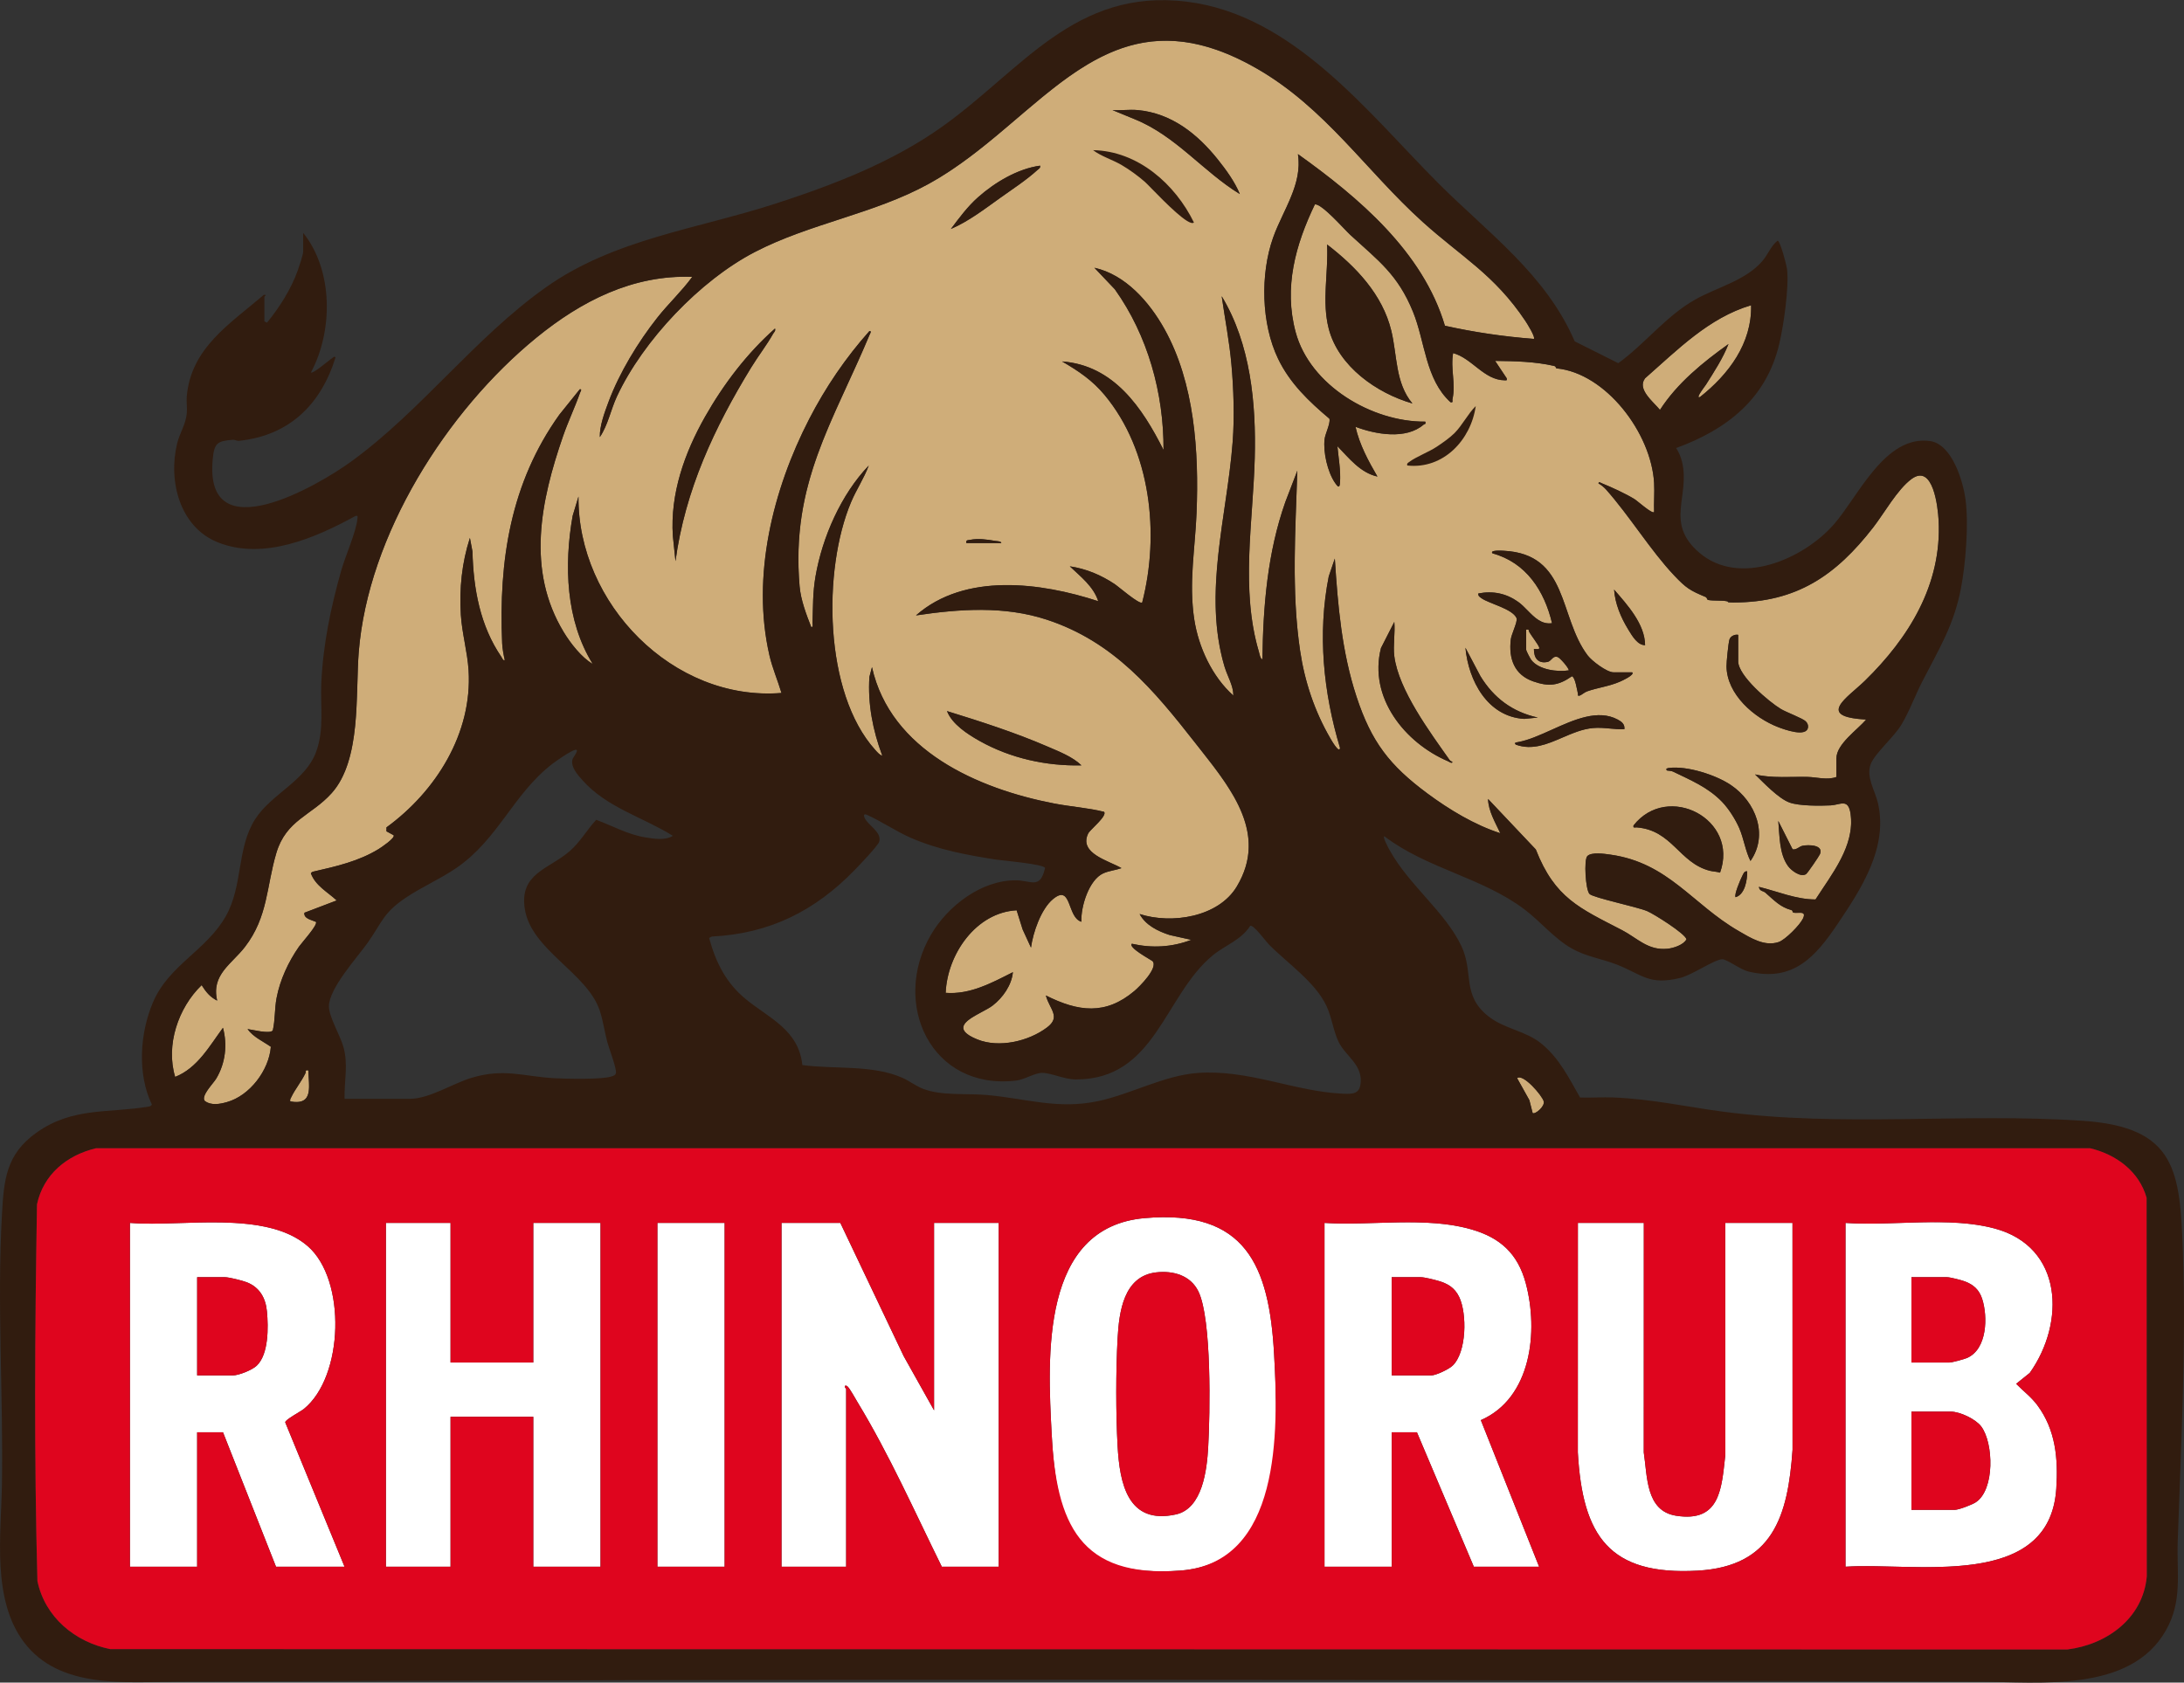 <?xml version="1.0" encoding="UTF-8"?>
<!-- Generated by Pixelmator Pro 3.6.17 -->
<svg width="10136" height="7811" viewBox="0 0 10136 7811" xmlns="http://www.w3.org/2000/svg">
    <rect x="0" y="0" width="10136" height="7811" fill="#333333" stroke="none"/>
    <g id="Group-copy">
        <path id="Rhino-Fill" fill="#cfad79" stroke="none" d="M 7113.06 5167 L 7097.88 5107.12 L 7041 5005.06 C 7067.82 4981.78 7157.7 5085.88 7164.54 5113 C 7170.42 5136.4 7124.581 5174.74 7113.06 5167 Z M 8522.76 3607.087 C 8492.598 3617.98 8460.459 3614.112 8429.404 3610.374 C 8415.367 3608.684 8401.552 3607.021 8388.24 3606.76 C 8365.786 3606.296 8343.286 3606.641 8320.801 3606.985 C 8261.75 3607.889 8202.793 3608.791 8145 3595.06 C 8184.419 3633.459 8254.439 3707.44 8305.26 3725.74 C 8350.319 3741.94 8446.56 3741.34 8495.88 3738.94 C 8506.587 3738.42 8516.891 3736.142 8526.513 3734.014 C 8556.9 3727.293 8580.485 3722.078 8588.46 3778.541 C 8606.331 3905.071 8529.37 4020.064 8460.18 4123.446 C 8448.297 4141.2 8436.645 4158.611 8425.74 4175.68 C 8335.56 4175.68 8249.521 4138.36 8163 4117.12 C 8165.46 4137.94 8183.1 4135.541 8192.939 4144.12 C 8235.42 4181.02 8262 4211.32 8314.68 4225.24 C 8319.84 4226.62 8318.76 4235.98 8323.08 4236.94 C 8329.036 4238.295 8336.568 4237.976 8343.932 4237.663 C 8362.974 4236.855 8380.877 4236.096 8367.42 4264.48 C 8353.319 4294.18 8285.28 4363.3 8254.38 4373.5 C 8192.369 4393.964 8132.107 4358.866 8079.064 4327.974 C 8075.652 4325.986 8072.271 4324.016 8068.919 4322.08 C 7854.3 4198.18 7743.54 4006.06 7475.22 3967.78 L 7472.433 3967.383 C 7444.088 3963.332 7385.009 3954.89 7366.5 3974.56 C 7350.24 3991.84 7358.28 4130.8 7376.88 4150.12 C 7393.8 4167.7 7598.64 4210.06 7645.02 4229.98 C 7676.04 4243.3 7820.82 4334.08 7826.76 4360.48 C 7813.74 4386.459 7766.82 4401.58 7739.34 4404.4 C 7673.145 4411.215 7629.716 4382.577 7583.271 4351.948 C 7565.515 4340.24 7547.318 4328.24 7527.24 4317.82 C 7331.52 4216.3 7216.02 4169.86 7127.58 3943.48 L 6905.94 3709.12 C 6907.32 3764.74 6939.78 3818.74 6962.82 3868.18 C 6844.021 3830.14 6725.581 3758.56 6625.021 3684.041 C 6448.5 3553.24 6364.38 3444.1 6295.32 3233.74 C 6227.04 3025.66 6208.74 2810.68 6194.82 2593.18 L 6166.62 2675.92 C 6113.94 2941.6 6141.66 3215.08 6218.94 3472.12 C 6216.072 3500.914 6180.085 3438.303 6174.353 3428.33 C 6174.089 3427.87 6173.889 3427.522 6173.76 3427.3 C 6101.22 3302.5 6054.96 3164.32 6033.72 3021.34 C 5998.858 2786.197 6007.721 2546.176 6016.488 2308.728 C 6018.012 2267.474 6019.532 2226.299 6020.82 2185.24 L 5965.14 2330.5 C 5882.521 2564.74 5861.76 2814.041 5858.82 3061.18 C 5848.38 3058.36 5845.38 3035.98 5842.56 3026.5 C 5778.713 2811.447 5794.659 2582.825 5810.313 2358.37 C 5815.711 2280.982 5821.074 2204.09 5823.12 2128.42 C 5830.021 1873.48 5803.98 1596.64 5669.82 1375.3 C 5684.76 1479.88 5705.34 1584.76 5714.82 1690.24 C 5725.2 1805.32 5729.4 1935.4 5720.82 2050.12 C 5713.465 2148.707 5698.818 2248.762 5684.089 2349.382 C 5647.506 2599.289 5610.412 2852.684 5683.26 3095.74 C 5687.814 3110.93 5693.976 3125.796 5700.121 3140.625 C 5712.109 3169.552 5724.039 3198.34 5723.88 3229.12 C 5625.9 3141.52 5562.66 3005.92 5542.62 2876.38 C 5524.074 2756.947 5533.489 2643.137 5543.052 2527.556 C 5547.07 2478.986 5551.114 2430.104 5553.12 2380.36 C 5564.46 2097.64 5544.18 1778.08 5403.9 1527.1 C 5334.18 1402.42 5223.84 1275.4 5078.94 1243.18 L 5173.86 1343.14 C 5327.04 1557.88 5401.32 1826.26 5399.88 2089.12 C 5301.42 1893.1 5169.18 1696.06 4929 1678.06 C 5005.92 1722.94 5069.52 1765.42 5126.7 1834.3 C 5341.5 2092.9 5382.78 2479.18 5300.82 2797.12 C 5291.412 2805.453 5235.107 2760.5 5199.589 2732.142 C 5187.538 2722.521 5177.881 2714.811 5173.26 2711.74 C 5109.18 2669.26 5041.68 2640.7 4964.88 2629.18 C 5014.92 2676.94 5074.92 2722.541 5096.82 2791.12 C 4830.18 2703.82 4477.8 2657.38 4250.88 2857.06 C 4453.08 2826.88 4661.28 2812.18 4858.14 2876.86 C 5169.54 2979.16 5354.34 3202.78 5549.22 3451.78 C 5557.025 3461.753 5564.937 3471.794 5572.904 3481.904 C 5719.02 3667.337 5883.402 3875.951 5740.021 4115.32 C 5654.4 4258.24 5436.9 4291.18 5288.88 4243.24 C 5316.42 4295.26 5374.5 4323.4 5428.32 4340.74 L 5528.82 4363.12 C 5439.24 4397.5 5346.3 4402.42 5252.88 4381.24 C 5238.086 4395.188 5302.661 4433.915 5333.46 4452.385 C 5342.008 4457.512 5347.955 4461.077 5348.88 4462.12 C 5376.36 4492.6 5289.24 4579.72 5264.88 4600.3 C 5130.6 4714 5003.7 4696.78 4853.76 4621.36 C 4858.486 4639.81 4866.583 4655.87 4874.018 4670.615 C 4892.065 4706.413 4906.207 4734.464 4858.74 4770.16 C 4773.66 4834.18 4636.44 4866.28 4535.64 4825.36 C 4412.148 4775.21 4490.347 4733.342 4556.883 4697.717 C 4576.241 4687.353 4594.611 4677.517 4606.74 4668.16 C 4653.78 4631.92 4695.06 4573.66 4700.76 4513.24 C 4694.51 4516.395 4688.249 4519.573 4681.976 4522.759 C 4590.147 4569.388 4495.525 4617.436 4388.76 4609.18 C 4396.14 4430.26 4529.22 4236.041 4718.1 4225.959 L 4746 4314.94 L 4784.7 4399.18 C 4794.24 4329.041 4831.02 4220.62 4886.7 4174.18 C 4937.896 4131.487 4951.278 4167.076 4966.789 4208.326 C 4977.981 4238.092 4990.282 4270.806 5018.7 4279.18 C 5015.22 4210.18 5053.5 4084 5120.7 4054.18 C 5146.86 4042.6 5177.82 4039.72 5204.7 4030.24 C 5192.596 4023.003 5176.549 4015.775 5159.235 4007.975 C 5095.444 3979.239 5014.451 3942.754 5050.08 3869.56 C 5053.083 3863.371 5064.402 3851.988 5077.418 3838.897 C 5102.64 3813.532 5134.23 3781.761 5124.06 3768.94 C 5048.64 3750.1 4969.5 3745.12 4892.64 3730.3 C 4538.34 3662.02 4133.041 3484.24 4046.7 3097.24 L 4034.82 3142.3 C 4026.54 3267.82 4050.84 3391.36 4094.64 3508.3 C 4082.82 3506.2 4069.62 3490.12 4061.7 3481.3 C 3822.9 3216.7 3817.5 2645.08 3949.74 2331.16 C 3973.98 2273.62 4010.1 2220.041 4031.82 2161.3 C 3903.6 2295.041 3816.06 2493.82 3784.68 2676.1 C 3771.54 2752.42 3773.58 2814.459 3770.76 2890.24 C 3770.703 2891.957 3770.925 2894.109 3771.159 2896.38 C 3771.913 2903.702 3772.79 2912.219 3764.82 2911.12 C 3741.84 2852.68 3716.28 2785.12 3710.82 2722.06 C 3677.965 2340.829 3795.658 2084.418 3931.583 1788.285 C 3965.943 1713.427 4001.468 1636.032 4036.02 1553.44 C 4036.403 1552.518 4036.973 1551.399 4037.591 1550.184 C 4040.554 1544.362 4044.638 1536.336 4034.76 1537.18 C 3924.78 1660.66 3831.6 1797.58 3755.58 1945 C 3586.74 2272.18 3486.42 2675.8 3570.78 3042.1 C 3584.58 3102.16 3609.3 3158.38 3626.7 3217.12 C 3123.24 3257.8 2679.6 2800 2684.64 2305.18 L 2657.52 2394.94 C 2617.26 2623.42 2625.48 2880.82 2750.58 3082.24 C 2699.64 3053.5 2647.2 2985.88 2616.18 2934.7 C 2441.46 2646.64 2509.38 2324.98 2612.58 2026.06 C 2636.22 1957.6 2668.32 1890.52 2691.9 1823.38 C 2692.31 1822.214 2693.048 1820.765 2693.837 1819.215 C 2696.743 1813.503 2700.339 1806.438 2690.76 1807.24 L 2595.78 1925.32 C 2369.16 2242.3 2313.72 2602.541 2330.4 2986.48 C 2331.42 3009.52 2337.06 3041.56 2342.52 3064.3 C 2336.607 3068.148 2332.419 3060.067 2329.324 3054.095 C 2328.463 3052.432 2327.686 3050.933 2326.98 3049.9 C 2228.04 2905.3 2196.9 2733.22 2192.58 2560.3 L 2180.7 2497.3 C 2143.26 2613.1 2131.2 2732.32 2138.7 2854.18 C 2143.98 2940.22 2169.3 3026.44 2174.58 3112.3 C 2192.58 3404.74 2022.54 3674.2 1793.4 3841.12 L 1793.4 3859.3 L 1826.64 3877.36 C 1835.7 3889.959 1767.18 3935.5 1756.5 3942.041 C 1664.88 3998.08 1561.26 4021.9 1457.94 4045.48 C 1451.1 4047.041 1446.66 4047.7 1442.64 4054.36 C 1463.76 4111.84 1520.28 4141 1562.52 4180.24 L 1412.64 4237.3 C 1409.062 4258.96 1432.265 4267.228 1452.087 4274.292 C 1457.195 4276.111 1462.078 4277.852 1466.22 4279.72 C 1473.47 4289.924 1433.287 4338.547 1406.968 4370.395 C 1398.001 4381.245 1390.644 4390.147 1387.32 4394.92 C 1338.54 4464.82 1299.36 4548.7 1283.46 4633.06 C 1273.74 4684.54 1277.4 4733.08 1265.94 4783.54 C 1256.064 4797.676 1203.938 4787.638 1170.811 4781.259 C 1161.475 4779.461 1153.647 4777.954 1148.7 4777.36 C 1175.52 4814.74 1220.22 4833.82 1256.88 4859.56 C 1248.54 4968.1 1159.2 5086.78 1052.82 5116.42 C 1019.7 5125.66 979.62 5133.4 950.1 5110.78 C 936.072 5093.412 964.815 5057.27 986.11 5030.493 C 993.507 5021.192 1000.004 5013.022 1003.5 5007.16 C 1045.86 4936.24 1056.06 4850.86 1034.64 4771.36 C 972.06 4856.26 915.78 4958.92 812.76 4999.36 C 768.24 4851.94 826.92 4678.24 935.7 4573.48 C 955.68 4604.74 973.74 4628.14 1007.76 4645.24 C 986.273 4554.743 1035.061 4504.592 1086.664 4451.548 C 1103.795 4433.938 1121.237 4416.01 1136.52 4396.18 C 1244.28 4256.44 1235.16 4117.959 1282.38 3960.041 C 1329.6 3802.12 1444.68 3787.18 1538.82 3682.48 C 1647.622 3561.51 1653.628 3347.347 1658.705 3166.303 C 1660.087 3117.019 1661.401 3070.188 1664.7 3028.36 C 1707.66 2483.68 2073.12 1907.2 2489.76 1567.42 C 2697.3 1398.16 2936.46 1275.22 3212.64 1285.36 C 3164.28 1351.78 3102.12 1409.56 3050.82 1474.48 C 2961.42 1587.521 2874.48 1730.44 2824.08 1865.74 L 2823.716 1866.717 C 2805.242 1916.339 2782.627 1977.083 2783.64 2029.3 C 2821.56 1973.92 2834.46 1901.44 2863.62 1839.28 C 2985.18 1579.96 3248.64 1302.16 3502.68 1170.34 C 3759.24 1037.2 4055.16 993.58 4308.72 854.38 C 4460.024 771.336 4591.811 658.888 4719.323 550.086 C 5037.901 278.257 5329.798 29.193 5832.72 318.34 C 6151.38 501.58 6339.54 793 6602.581 1030.479 C 6782.82 1193.2 6934.98 1274.26 7079.1 1489.96 C 7086.84 1501.54 7126.919 1565.38 7118.58 1573.42 C 6979.68 1562.86 6841.62 1542.521 6705.72 1512.4 C 6604.081 1169.021 6304.86 916.54 6023.581 715.6 C 6039.332 815.73 5997.147 905.47 5955.323 994.441 C 5938.201 1030.863 5921.141 1067.155 5908.14 1103.979 C 5848.38 1273.3 5853.18 1502.74 5931.48 1665.58 C 5986.5 1779.94 6074.28 1863.34 6169.62 1943.8 C 6173.275 1956.521 6165.738 1978.399 6158.396 1999.713 C 6153.444 2014.088 6148.581 2028.205 6147.3 2039.08 C 6140.22 2099.32 6161.1 2191.18 6195.66 2241.459 C 6206.7 2257.541 6216.66 2270.38 6218.7 2242.541 C 6221.789 2200.043 6216.796 2158.391 6211.791 2116.627 C 6209.99 2101.607 6208.188 2086.573 6206.76 2071.48 C 6260.82 2126.92 6312.54 2194.42 6392.581 2212.541 C 6350.28 2140.06 6309.48 2064.34 6290.76 1981.48 C 6383.64 2016.64 6525.18 2042.38 6607.081 1971.22 C 6608.28 1970.175 6609.724 1969.746 6611.087 1969.341 C 6614.497 1968.329 6617.4 1967.467 6614.7 1957.48 C 6367.26 1959.82 6079.68 1789.541 6013.021 1542.16 C 5957.1 1334.5 6012.06 1136.68 6102.24 949.12 C 6126.227 944.968 6193.8 1015.434 6236.604 1060.071 C 6249.475 1073.493 6260.106 1084.58 6266.64 1090.6 C 6396.78 1210.24 6487.021 1274.08 6557.64 1447.6 C 6614.46 1587.28 6614.88 1760.86 6731.82 1867.42 C 6741.743 1869.255 6741.352 1865.411 6740.814 1860.116 C 6740.578 1857.789 6740.313 1855.186 6740.88 1852.66 C 6749.175 1815.753 6746.162 1779.12 6743.142 1742.41 C 6740.33 1708.221 6737.513 1673.965 6743.82 1639.36 C 6832.021 1663.18 6886.98 1764.82 6983.64 1765.66 C 6984.671 1765.667 6985.601 1765.688 6986.438 1765.708 C 6993.196 1765.868 6993.868 1765.883 6992.64 1756.541 L 6938.7 1675.48 C 7029.84 1676.56 7123.14 1678.48 7212.12 1698.82 C 7222.2 1701.1 7220.22 1709.86 7223.64 1710.22 C 7452.419 1732.24 7663.68 2010.34 7676.64 2242.48 C 7677.984 2266.323 7677.416 2290.389 7676.849 2314.444 C 7676.352 2335.48 7675.856 2356.505 7676.64 2377.36 C 7669.838 2384.374 7634.128 2355.582 7608.464 2334.89 C 7597.903 2326.375 7589.043 2319.231 7584.6 2316.52 C 7544.76 2292.22 7478.82 2261.56 7434.96 2244.1 C 7433.953 2243.697 7432.723 2243.067 7431.395 2242.387 C 7425.599 2239.417 7417.93 2235.489 7418.76 2245.3 C 7428.24 2248.18 7446.54 2264.68 7452.6 2271.459 C 7562.94 2395.36 7659.84 2555.38 7769.64 2671.42 C 7825.8 2730.76 7843.32 2741.26 7915.5 2771.44 C 7922.58 2774.44 7921.919 2784.22 7926.9 2785.24 C 7950.419 2790.16 7991.64 2786.32 8014.86 2791.36 C 8018.657 2792.181 8018.845 2793.101 8019.02 2793.955 C 8019.356 2795.598 8019.643 2797 8045.46 2797 C 8337.66 2797 8520.24 2671.78 8693.28 2448.82 C 8744.1 2383.36 8805.36 2272.66 8870.699 2224.24 C 8971.68 2149.3 8993.819 2354.26 8997.06 2416.12 C 9012.6 2713.9 8858.22 2961.82 8654.88 3160.48 C 8641.851 3173.207 8626.941 3186.229 8612.13 3199.167 C 8535.883 3265.763 8462.211 3330.111 8660.76 3340.36 C 8621.521 3387.28 8522.76 3454 8522.76 3520.36 L 8522.76 3607.087 Z M 8522.76 3607.087 L 8522.76 3607.36 L 8523 3607 L 8522.76 3607.087 Z M 1431 4969 C 1431.271 4979.388 1431.977 4990.117 1432.681 5000.829 C 1436.97 5066.037 1441.213 5130.565 1347.06 5112.94 C 1345.259 5105.591 1347.761 5100.887 1350.628 5095.498 C 1351.296 5094.243 1351.983 5092.951 1352.64 5091.58 C 1369.14 5057.021 1398.36 5021.74 1417.5 4982.14 C 1418.751 4979.562 1418.828 4976.968 1418.895 4974.729 C 1419.041 4969.879 1419.136 4966.701 1431 4969 Z M 8108.94 4045 C 8096.858 4043.203 8092.42 4052.663 8088.263 4061.526 C 8087.424 4063.314 8086.596 4065.078 8085.72 4066.72 C 8078.16 4080.94 8046.419 4155.16 8055 4164.94 C 8098.979 4151.92 8109.06 4084.6 8108.94 4045 Z M 8319.479 3942.58 L 8253.06 3811 C 8259.479 3878.68 8256.84 3963.459 8298.36 4020.64 C 8313.72 4041.76 8357.46 4074.34 8382.24 4057.6 C 8389.021 4053.041 8442.24 3975.28 8446.38 3965.26 C 8464.74 3921.041 8392.319 3920.68 8365.319 3926.38 C 8359.29 3927.647 8353.728 3930.979 8348.11 3934.344 C 8339.36 3939.584 8330.477 3944.905 8319.479 3942.64 L 8319.479 3942.58 Z M 7982.82 4051 C 8072.34 3802.72 7739.7 3630.1 7581.06 3832.06 C 7579.188 3842.218 7583.438 3841.79 7589.385 3841.191 C 7591.447 3840.983 7593.713 3840.755 7596 3840.94 C 7761 3853.84 7792.62 4005.459 7934.82 4042.18 C 7950.36 4046.2 7967.34 4045.959 7982.82 4051 Z M 7992.9 3723.1 C 8023.44 3754.959 8054.7 3804.28 8072.16 3844.84 C 8093.52 3894.459 8100.12 3949.3 8124 3996.88 C 8208.96 3875.26 8148.12 3721.66 8032.86 3644.14 C 7962.72 3596.92 7829.7 3554.38 7745.88 3565 C 7737.6 3566.08 7728 3568.6 7737 3576.94 C 7745.46 3578.08 7757.4 3578.44 7764.78 3582.041 C 7845.24 3621.22 7927.32 3654.7 7992.96 3723.1 L 7992.9 3723.1 Z M 5019 3552.94 C 4977.84 3512.98 4915.8 3489.1 4862.82 3466.18 C 4711.56 3400.72 4552.38 3349.66 4395.06 3301 C 4418.64 3361.9 4490.94 3408.58 4546.98 3440.02 C 4689.72 3520 4855.44 3556.66 5019 3552.94 Z M 6471 3046 C 6467.756 3020.397 6469.174 2991.688 6470.594 2962.927 C 6471.879 2936.898 6473.167 2910.832 6471 2887 L 6409.2 3008.2 C 6350.521 3237.1 6519.18 3448.3 6720.84 3534.16 C 6721.932 3534.621 6723.35 3535.438 6724.935 3536.353 C 6730.579 3539.61 6738.343 3544.09 6741.06 3538 C 6736.56 3532.9 6732.72 3535.24 6727.2 3527.44 C 6636.96 3399.22 6490.92 3203.38 6471 3046 Z M 7539 3384.94 C 7541.04 3361.72 7526.76 3350.5 7508.4 3340.6 C 7416.358 3291.009 7306.384 3340.546 7201.912 3387.605 C 7146.615 3412.514 7092.859 3436.728 7044.12 3445.18 C 7043.437 3445.297 7042.727 3445.408 7042.007 3445.521 C 7034.573 3446.687 7026.088 3448.018 7035.06 3456.88 C 7111.65 3484.081 7180.591 3454.395 7250.917 3424.113 C 7296.78 3404.365 7343.233 3384.362 7392.78 3379.72 C 7419.734 3377.182 7445.467 3379.564 7471.212 3381.947 L 7471.223 3381.948 C 7493.537 3384.013 7515.862 3386.08 7539 3384.94 Z M 8067 2947 C 8051.34 2943.64 8030.7 2953.66 8026.26 2969.26 C 8021.22 2986.9 8012.52 3073.78 8012.82 3093.7 C 8014.62 3223.541 8140.8 3332.68 8253.3 3375.76 C 8280.96 3386.32 8385.66 3424.72 8391.12 3375.82 C 8392.319 3365.32 8387.939 3356.14 8380.62 3348.76 C 8366.34 3334.36 8291.699 3307.18 8265.54 3291.52 C 8210.1 3258.4 8067.06 3137.26 8067.06 3070 L 8067.06 2947 L 8067 2947 Z M 7136.94 3331.06 C 7019.52 3305.08 6932.64 3240.4 6870.48 3138.52 L 6801.06 3007 C 6815.22 3159.94 6903.54 3326.92 7073.76 3337.24 L 7136.94 3331.12 L 7136.94 3331.06 Z M 7575.06 3121 L 7488 3121 C 7457.46 3121 7387.86 3068.32 7368.419 3042.58 C 7233.06 2863.78 7281.36 2571.52 6978.3 2556.7 L 6977.419 2556.651 C 6967.412 2556.098 6911.471 2553.001 6927.06 2568.88 C 7083.24 2611.78 7167.78 2743.24 7203.06 2892.94 C 7154.516 2900.024 7121.612 2866.485 7089.267 2833.515 C 7075.317 2819.296 7061.471 2805.183 7046.52 2794.48 C 6990.54 2754.4 6928.68 2741.86 6861.06 2755 C 6859.191 2765.938 6867.191 2771.337 6874.914 2776.549 C 6875.621 2777.026 6876.326 2777.502 6877.021 2777.98 C 6912.06 2802.28 7019.1 2826.1 7038.24 2869.18 C 7042.166 2878.004 7033.662 2901.167 7025.21 2924.185 C 7019.065 2940.924 7012.948 2957.586 7011.66 2968.6 C 7001.28 3057.16 7027.5 3132.34 7115.76 3163.18 C 7188.36 3188.56 7232.34 3183.22 7295.4 3139.36 C 7310.22 3142.72 7319.52 3204.16 7323.18 3219.88 C 7323.512 3221.303 7323.431 3222.864 7323.355 3224.328 C 7323.144 3228.399 7322.975 3231.663 7331.94 3228.88 C 7340.64 3226.12 7352.7 3214 7366.32 3209.26 C 7416.96 3191.62 7469.04 3186.1 7519.08 3164.02 C 7525.44 3161.2 7588.74 3132.88 7575.06 3121 Z M 7095.71 2928.264 C 7094.809 2923.657 7094.237 2920.736 7083 2923 L 7083.06 2923 L 7083.06 3016 C 7083.06 3021.4 7101.72 3057.1 7107.06 3064 C 7142.28 3109.48 7227.9 3120.4 7281.12 3111.94 C 7280.76 3100.42 7239.42 3052.78 7228.74 3049.84 C 7214.548 3045.935 7207.733 3053.012 7200.616 3060.404 C 7195.485 3065.731 7190.199 3071.221 7181.88 3072.88 C 7137.66 3081.7 7118.64 3054.1 7118.94 3013.06 C 7119.909 3012.129 7123.302 3012.474 7127.287 3012.878 C 7135.888 3013.751 7147.245 3014.903 7142.94 3004.12 C 7137 2989.24 7109.1 2953.6 7097.94 2934.88 C 7096.548 2932.548 7096.099 2930.25 7095.71 2928.264 Z M 7634.94 2995 C 7633.919 2896.6 7552.38 2807.68 7491.06 2737 C 7495.74 2802.76 7522.08 2865.459 7555.979 2921.02 C 7556.95 2922.611 7557.948 2924.26 7558.974 2925.956 C 7576.098 2954.25 7601.033 2995.453 7634.94 2995 Z M 3134.94 2604.94 C 3179.1 2276.5 3315.6 1984.3 3486.54 1705.48 C 3518.76 1652.86 3558.06 1602.76 3588.18 1549.12 C 3589.321 1547.077 3590.708 1545.28 3592.069 1543.517 C 3595.864 1538.601 3599.457 1533.948 3596.94 1524.94 C 3467.1 1639.84 3357.42 1783.959 3271.98 1934.92 C 3176.82 2103.041 3109.86 2291.74 3122.76 2488.18 L 3134.94 2604.88 L 3134.94 2604.94 Z M 4485 2521 L 4647 2521 C 4647.191 2513.782 4633.557 2512.467 4624.182 2511.563 C 4621.791 2511.333 4619.677 2511.128 4618.14 2510.86 C 4581.3 2504.32 4539.72 2498.68 4502.7 2506 C 4500.654 2506.409 4498.622 2506.655 4496.694 2506.888 C 4488.447 2507.884 4482.13 2508.646 4485 2521 Z M 8126.94 1417 C 8130.84 1594.42 8022.78 1737.7 7889.88 1842.94 C 7868.624 1852.079 7900.007 1809.427 7912.495 1792.457 C 7914.846 1789.261 7916.527 1786.976 7917.06 1786.12 C 7955.16 1725.76 7995.84 1663.6 8022 1597.12 C 7902.54 1682.38 7784.16 1778.44 7703.94 1902.88 C 7697.772 1895.237 7689.702 1886.78 7681.065 1877.73 C 7646.849 1841.878 7603.752 1796.721 7634.94 1756 C 7784.34 1625.02 7930.62 1474.96 8126.88 1417 L 8126.94 1417 Z M 6555 1872.94 C 6475.021 1777.42 6484.8 1649.92 6457.2 1535.8 C 6416.34 1366.78 6292.5 1237.72 6159.06 1135 C 6161.49 1183.032 6158.612 1231.868 6155.729 1280.783 C 6150.852 1363.547 6145.961 1446.539 6166.74 1526.26 C 6212.28 1701.1 6389.34 1825.3 6555 1872.94 Z M 4827 769.06 C 4722.6 783.4 4616.7 846.94 4538.94 915.94 C 4490.34 959.08 4451.7 1011.46 4413.06 1063 C 4495.14 1027.84 4570.26 969.82 4642.92 917.92 C 4700.16 877.06 4762.5 836.68 4814.46 789.46 C 4815.868 788.179 4817.354 787.043 4818.797 785.938 C 4824.183 781.819 4828.987 778.145 4827 769.06 Z M 5280 511 C 5260.318 509.167 5239.438 509.963 5218.542 510.76 C 5199.754 511.477 5180.953 512.193 5163 511 L 5267.16 553.84 C 5458.021 631.6 5583.06 796 5754.06 900.88 C 5730.9 844 5690.22 788.14 5651.4 739.6 C 5556.96 621.7 5436.96 525.46 5280 511 Z"/>
        <g id="Rhino-Outline">
            <path id="Path" fill="#311c0f" stroke="none" d="M 1407 1081 C 1546.86 1254.52 1546.5 1536.7 1443 1728.94 C 1452.6 1736.98 1527.3 1671.459 1541.7 1662.7 C 1546.32 1659.88 1552.38 1650.88 1556.94 1659.94 C 1488.84 1878.76 1342.26 2021.86 1109.34 2046.4 C 1099.68 2047.42 1090.38 2040.76 1080.6 2041.541 C 1007.22 2047.42 994.08 2057.02 987.06 2134.06 C 948.18 2559.1 1469.58 2259.16 1630.86 2141.86 C 1955.22 1905.94 2203.56 1567.66 2533.08 1334.08 C 2850.36 1109.14 3235.86 1063.36 3601.56 944.56 C 3870.6 857.14 4141.5 752.62 4372.86 587.86 C 4742.46 324.7 4988.76 -55.7 5507.22 7.72 C 6002.94 68.38 6347.88 522.52 6674.82 850.12 C 6904.979 1080.76 7174.32 1273 7308.3 1584.64 L 7510.5 1685.92 C 7636.86 1594.3 7731.06 1467.28 7868.88 1389.82 C 7970.34 1332.82 8103.36 1302.04 8180.88 1209.82 C 8205.18 1180.9 8219.28 1141.3 8250 1117.06 C 8261.699 1117.06 8291.34 1230.76 8293.439 1247.5 C 8304.06 1331.68 8277.66 1512.58 8257.199 1598.2 C 8196.6 1852 8014.38 1993.84 7779.12 2079.94 C 7791.18 2098.3 7801.02 2121.52 7806.18 2142.82 C 7845.36 2304.4 7724.46 2427.34 7886.94 2566.06 C 8073.18 2725.12 8369.58 2595.76 8511.18 2434.12 C 8623.92 2305.42 8748.06 2018.26 8957.521 2047.48 C 9059.46 2061.7 9111 2234.08 9122.28 2320.66 C 9137.28 2435.68 9122.46 2620.3 9100.08 2734.959 C 9067.5 2901.58 9001.92 3007.42 8921.88 3162.76 C 8888.46 3227.68 8860.979 3303.7 8824.021 3364.9 C 8789.58 3421.9 8701.86 3496.66 8682.12 3546.94 C 8658.96 3605.98 8702.699 3671.26 8715.84 3729.04 C 8762.58 3934.72 8639.1 4124.92 8529.18 4288 C 8426.1 4440.819 8323.62 4560.16 8114.82 4510.12 C 8076.54 4500.939 8013.18 4451.74 7992.479 4452.939 C 7954.26 4455.22 7854.3 4526.02 7797.06 4539.939 C 7652.7 4575.04 7621.38 4524.16 7504.74 4478.199 C 7432.74 4449.819 7363.26 4442.14 7292.94 4402 C 7212.78 4356.22 7150.02 4278.34 7076.4 4222.54 C 6879.419 4073.139 6622.979 4032.94 6426 3882.94 C 6412.26 3878.5 6445.62 3940 6448.2 3944.74 C 6539.94 4110.699 6705.66 4231.24 6781.979 4390.959 C 6840.6 4513.66 6782.82 4618.24 6906.18 4716.76 C 6982.56 4777.78 7080.36 4783.96 7155.12 4845.82 C 7237.919 4914.4 7281.06 5003.86 7333.26 5095 C 7384.74 5096.74 7436.82 5092.479 7488.3 5094.64 C 7666.62 5102.08 7819.02 5136.82 7992.9 5160.04 C 8548.08 5234.14 9109.62 5165.26 9666 5202.94 C 10101.06 5232.4 10117.56 5436.4 10130.819 5812.12 C 10146.6 6260.5 10121.939 6707.56 10106.819 7155.64 C 10101.72 7305.94 10129.86 7430.8 10051.92 7568.74 C 9887.1 7860.28 9462.36 7807.72 9180.36 7806.64 C 6394.62 7795.9 3607.14 7793.8 821.88 7806.64 C 581.64 7807.72 275.82 7841.68 111.36 7623.64 C -38.28 7425.22 5.1 7126.54 8.94 6892.24 C 15.72 6475.42 -14.1 6054.521 9.06 5637.82 C 18 5477.2 27.9 5358.521 169.26 5258.021 C 337.74 5138.14 503.1 5168.68 690.12 5136.88 C 697.2 5135.68 700.86 5133.94 705 5127.94 C 636.42 4984.54 648.9 4797.04 710.04 4652.8 C 783.24 4480.18 957.9 4412.62 1048.14 4252.9 C 1128.78 4110.22 1097.58 3937 1184.94 3801.699 C 1260.66 3684.4 1417.26 3626.32 1467.24 3490 C 1505.4 3385.84 1486.5 3280.06 1491.18 3171.94 C 1498.98 2992.36 1535.34 2818.959 1584.12 2646.88 C 1601.76 2584.66 1654.38 2464.24 1658.58 2409.28 C 1659.24 2400.4 1663.32 2392.48 1650.3 2395 C 1464.78 2496.76 1222.92 2602.48 1011.24 2517.76 C 833.34 2446.541 779.82 2231.92 822.06 2058.82 C 834.06 2009.74 862.38 1970.14 867 1917.76 C 869.22 1892.32 864.6 1864.66 866.82 1839.58 C 886.8 1614.16 1068.06 1503.04 1224.18 1368.88 C 1242.48 1367.32 1227.06 1375.36 1227.06 1377.82 L 1227.06 1491.82 L 1239.06 1497.88 C 1296.06 1428.82 1351.38 1341.46 1381.56 1256.32 C 1387.74 1238.92 1407.06 1182.04 1407.06 1167.82 L 1407.06 1080.82 Z M 8523 3607 L 8523 3520 C 8523 3453.58 8621.76 3386.86 8661 3340 C 8423.88 3327.7 8575.021 3238.36 8655.12 3160.12 C 8858.46 2961.459 9012.84 2713.541 8997.3 2415.76 C 8994.06 2353.9 8971.92 2149 8870.939 2223.88 C 8805.66 2272.3 8744.34 2383 8693.521 2448.459 C 8520.479 2671.36 8337.9 2796.58 8045.7 2796.64 C 8006.52 2796.64 8026.2 2793.4 8015.1 2791 C 7991.88 2785.959 7950.72 2789.86 7927.14 2784.88 C 7922.16 2783.86 7922.88 2774.02 7915.74 2771.08 C 7843.56 2740.9 7826.04 2730.4 7769.88 2671.06 C 7660.14 2555.02 7563.24 2395 7452.84 2271.1 C 7446.78 2264.32 7428.479 2247.76 7419 2244.94 C 7417.979 2232.88 7429.8 2241.58 7435.2 2243.74 C 7479.06 2261.2 7545 2291.92 7584.84 2316.16 C 7600.08 2325.459 7667.34 2386.84 7676.88 2377 C 7675.2 2332.3 7679.34 2286.82 7676.88 2242.12 C 7663.919 2009.98 7452.66 1731.82 7223.88 1709.86 C 7220.46 1709.56 7222.44 1700.8 7212.36 1698.459 C 7123.38 1678.12 7030.08 1676.2 6938.94 1675.12 L 6992.88 1756.18 C 6994.26 1766.68 6993.24 1765.36 6983.88 1765.3 C 6887.22 1764.459 6832.26 1662.82 6744.06 1639 C 6730.979 1710.76 6757.14 1781.02 6741.12 1852.3 C 6739.26 1860.58 6746.34 1869.7 6732.06 1867.06 C 6615.12 1760.5 6614.7 1586.86 6557.88 1447.24 C 6487.32 1273.72 6397.08 1209.88 6266.88 1090.24 C 6238.62 1064.26 6133.74 943.36 6102.48 948.76 C 6012.3 1136.38 5957.34 1334.2 6013.26 1541.8 C 6079.86 1789.18 6367.5 1959.459 6614.94 1957.12 C 6618.72 1971.1 6611.52 1967.2 6607.32 1970.86 C 6525.419 2042.02 6383.88 2016.28 6291 1981.12 C 6309.72 2063.92 6350.52 2139.64 6392.82 2212.18 C 6312.78 2194.06 6261.06 2126.56 6207 2071.12 C 6212.4 2128.18 6223.14 2184.459 6218.94 2242.18 C 6216.9 2270.02 6207 2257.18 6195.9 2241.1 C 6161.34 2190.82 6140.46 2099.02 6147.54 2038.72 C 6150.72 2011.72 6175.979 1964.68 6169.86 1943.44 C 6074.521 1862.98 5986.74 1779.58 5931.72 1665.22 C 5853.42 1502.38 5848.62 1272.94 5908.38 1103.62 C 5953.14 976.84 6046.021 856.36 6023.82 715.24 C 6305.1 916.18 6604.32 1168.66 6705.96 1512.04 C 6841.86 1542.22 6979.919 1562.56 7118.82 1573.06 C 7127.16 1565.08 7087.08 1501.24 7079.34 1489.6 C 6935.22 1273.9 6783.06 1192.84 6602.82 1030.12 C 6339.72 792.7 6151.62 501.22 5832.96 317.979 C 5128.74 -86.9 4838.28 563.5 4308.96 854.02 C 4055.4 993.22 3759.48 1036.78 3502.92 1169.979 C 3248.88 1301.8 2985.48 1579.66 2863.86 1838.92 C 2834.7 1901.14 2821.8 1973.56 2783.88 2028.94 C 2782.86 1976.38 2805.72 1915.18 2824.32 1865.38 C 2874.72 1730.08 2961.72 1587.22 3051.06 1474.12 C 3102.42 1409.2 3164.52 1351.42 3212.88 1285 C 2936.7 1274.86 2697.6 1397.86 2490 1567.06 C 2073.3 1906.84 1707.9 2483.32 1664.94 3028 C 1649.52 3223.42 1677.48 3528.16 1539.06 3682.12 C 1444.92 3786.82 1328.28 3807.1 1282.62 3959.68 C 1236.96 4112.26 1244.46 4256.079 1136.76 4395.819 C 1075.44 4475.38 979.38 4524.28 1008 4644.88 C 973.98 4627.78 955.92 4604.38 935.94 4573.12 C 827.16 4677.939 768.54 4851.58 813 4999 C 916.02 4958.56 972.3 4855.96 1034.88 4771 C 1056.3 4850.5 1046.1 4935.88 1003.74 5006.8 C 990.18 5029.54 931.44 5087.08 950.34 5110.42 C 979.86 5133.04 1019.94 5125.3 1053.06 5116.06 C 1159.44 5086.42 1248.78 4967.74 1257.12 4859.2 C 1220.46 4833.46 1175.76 4814.38 1148.94 4777 C 1171.5 4779.76 1253.52 4801.3 1266.18 4783.18 C 1277.64 4732.72 1274.04 4684.18 1283.7 4632.699 C 1299.6 4548.34 1338.78 4464.52 1387.56 4394.56 C 1400.64 4375.78 1476.18 4293.1 1466.46 4279.36 C 1446.24 4270.24 1408.38 4264.18 1412.88 4236.939 L 1562.76 4179.88 C 1520.52 4140.64 1464 4111.48 1442.88 4054 C 1446.9 4047.34 1451.34 4046.68 1458.18 4045.12 C 1561.5 4021.54 1665.12 3997.72 1756.74 3941.68 C 1767.42 3935.139 1835.94 3889.6 1826.88 3877 L 1793.7 3858.94 L 1793.7 3840.76 C 2022.78 3673.84 2192.82 3404.38 2174.82 3111.94 C 2169.54 3026.08 2144.22 2939.86 2138.94 2853.82 C 2131.44 2731.959 2143.5 2612.68 2180.94 2496.94 L 2192.82 2559.94 C 2197.14 2732.86 2228.28 2904.94 2327.22 3049.541 C 2330.46 3054.28 2335.2 3068.86 2342.76 3063.94 C 2337.3 3041.2 2331.66 3009.16 2330.64 2986.12 C 2313.96 2602.24 2369.4 2242 2596.02 1924.959 L 2691 1806.88 C 2703.18 1805.86 2694.06 1817.56 2692.14 1823.02 C 2668.5 1890.16 2636.46 1957.24 2612.82 2025.7 C 2509.62 2324.62 2441.64 2646.28 2616.42 2934.34 C 2647.44 2985.52 2699.88 3053.14 2750.82 3081.88 C 2625.72 2880.459 2617.44 2623.12 2657.76 2394.58 L 2684.88 2304.82 C 2679.84 2799.64 3123.42 3257.44 3626.94 3216.76 C 3609.54 3158.02 3584.82 3101.8 3571.02 3041.74 C 3486.72 2675.44 3587.04 2271.82 3755.82 1944.64 C 3831.9 1797.22 3925.02 1660.3 4035 1536.82 C 4046.94 1535.74 4038.48 1547.68 4036.26 1553.08 C 3865.02 1962.4 3669.9 2244.1 3711.06 2721.7 C 3716.52 2784.76 3742.02 2852.32 3765.06 2910.76 C 3775.5 2912.2 3770.7 2897.08 3771 2889.88 C 3773.82 2814.041 3771.72 2752 3784.92 2675.74 C 3816.3 2493.459 3903.84 2294.68 4032.06 2160.94 C 4010.34 2219.68 3974.22 2273.26 3949.98 2330.8 C 3817.68 2644.72 3823.14 3216.28 4061.94 3480.94 C 4069.86 3489.76 4083.06 3505.84 4094.88 3507.94 C 4051.08 3391 4026.84 3267.459 4035.06 3141.94 L 4046.94 3096.88 C 4133.28 3483.94 4538.58 3661.66 4892.88 3729.94 C 4969.8 3744.76 5048.94 3749.74 5124.3 3768.579 C 5139.72 3788.019 5059.2 3851.019 5050.32 3869.199 C 5005.02 3962.26 5148.24 3995.98 5204.94 4029.88 C 5178.12 4039.42 5147.1 4042.24 5120.94 4053.82 C 5053.74 4083.639 5015.4 4209.76 5018.94 4278.819 C 4951.14 4258.84 4975.02 4100.26 4886.94 4173.819 C 4831.26 4220.26 4794.42 4328.68 4784.94 4398.819 L 4746.24 4314.579 L 4718.34 4225.6 C 4529.46 4235.74 4396.38 4429.959 4389 4608.819 C 4503.06 4617.579 4603.26 4562.199 4701 4512.88 C 4695.3 4573.3 4654.02 4631.62 4606.98 4667.8 C 4553.1 4709.26 4376.46 4760.26 4535.88 4825 C 4636.68 4865.92 4773.9 4833.82 4858.98 4769.8 C 4926 4719.4 4870.14 4684.24 4854 4621 C 5003.94 4696.419 5130.84 4713.64 5265.12 4599.939 C 5289.42 4579.36 5376.54 4492.24 5349.12 4461.76 C 5344.8 4457.02 5234.22 4398.699 5253.12 4380.88 C 5346.54 4402.12 5439.48 4397.14 5529.06 4362.76 L 5428.56 4340.38 C 5374.74 4323.1 5316.6 4294.9 5289.12 4242.88 C 5437.2 4290.819 5654.64 4257.88 5740.26 4114.959 C 5891.521 3862.54 5700.48 3644.32 5549.46 3451.42 C 5354.581 3202.42 5169.78 2978.86 4858.38 2876.5 C 4661.52 2811.82 4453.32 2826.52 4251.12 2856.7 C 4478.041 2657.02 4830.48 2703.459 5097.06 2790.76 C 5075.16 2722.24 5015.16 2676.64 4965.12 2628.82 C 5041.92 2640.34 5109.36 2668.9 5173.5 2711.38 C 5191.8 2723.5 5288.46 2807.92 5301.06 2796.76 C 5383.021 2478.76 5341.74 2092.541 5126.94 1833.94 C 5069.76 1765.12 5006.1 1722.58 4929.24 1677.7 C 5169.42 1695.7 5301.72 1892.74 5400.12 2088.76 C 5401.5 1825.9 5327.28 1557.58 5174.1 1342.78 L 5079.18 1242.82 C 5224.081 1275.04 5334.48 1402.06 5404.14 1526.74 C 5544.42 1777.72 5564.7 2097.28 5553.36 2380 C 5546.581 2548.12 5516.581 2706.4 5542.86 2876.02 C 5562.96 3005.5 5626.14 3141.1 5724.12 3228.76 C 5724.36 3182.2 5696.94 3140.2 5683.5 3095.38 C 5581.26 2754.459 5695.38 2393.14 5721.06 2049.76 C 5729.64 1935.041 5725.44 1804.959 5715.06 1689.88 C 5705.581 1584.4 5685 1479.58 5670.06 1374.94 C 5804.22 1596.28 5830.26 1873.12 5823.36 2128.06 C 5815.38 2423.2 5756.94 2736.88 5842.8 3026.14 C 5845.62 3035.62 5848.62 3057.94 5859.06 3060.82 C 5862.06 2813.68 5882.76 2564.38 5965.38 2330.14 L 6021.06 2184.88 C 6012.36 2462.26 5993.04 2744.98 6033.96 3020.98 C 6055.14 3164.02 6101.4 3302.2 6174 3426.94 C 6176.94 3431.98 6216.18 3501.88 6219.18 3471.76 C 6141.9 3214.72 6114.24 2941.24 6166.86 2675.56 L 6195.06 2592.82 C 6208.919 2810.32 6227.28 3025.3 6295.56 3233.38 C 6364.62 3443.8 6448.74 3552.88 6625.26 3683.68 C 6725.82 3758.199 6844.26 3829.78 6963.06 3867.82 C 6940.02 3818.38 6907.5 3764.38 6906.18 3708.76 L 7127.82 3943.12 C 7216.26 4169.5 7331.76 4215.939 7527.479 4317.459 C 7600.08 4355.14 7648.08 4413.459 7739.58 4404.04 C 7767.06 4401.22 7813.979 4386.1 7827 4360.12 C 7821.12 4333.72 7676.28 4242.88 7645.26 4229.62 C 7598.82 4209.699 7394.04 4167.34 7377.12 4149.76 C 7358.52 4130.5 7350.54 3991.54 7366.74 3974.199 C 7385.88 3953.86 7448.4 3963.519 7475.46 3967.42 C 7743.78 4005.699 7854.54 4197.819 8069.16 4321.72 C 8124.54 4353.699 8188.56 4394.92 8254.62 4373.14 C 8285.46 4362.939 8353.56 4293.819 8367.66 4264.12 C 8386.319 4224.76 8344.68 4241.439 8323.319 4236.579 C 8318.939 4235.56 8320.021 4226.199 8314.92 4224.88 C 8262.24 4210.959 8235.66 4180.6 8193.18 4143.76 C 8183.34 4135.18 8165.64 4137.64 8163.24 4116.76 C 8249.819 4138.06 8335.8 4175.38 8425.979 4175.319 C 8500.38 4058.86 8609.64 3926.44 8588.699 3778.18 C 8578.199 3703.84 8540.64 3736.36 8496.12 3738.579 C 8446.8 3740.98 8350.56 3741.639 8305.5 3725.38 C 8254.68 3707.08 8184.66 3633.1 8145.24 3594.7 C 8225.04 3613.6 8307.06 3604.72 8388.479 3606.4 C 8431.319 3607.3 8479.38 3622.6 8523.24 3606.64 Z M 8126.94 1417 C 7930.68 1474.96 7784.4 1625.02 7635 1756 C 7595.94 1807 7673.4 1864.959 7704 1902.88 C 7784.22 1778.44 7902.6 1682.38 8022.06 1597.12 C 7995.9 1663.6 7955.28 1725.76 7917.12 1786.12 C 7913.7 1791.52 7864.68 1853.8 7889.94 1842.94 C 8022.78 1737.7 8130.9 1594.42 8127 1417 Z M 1599 5101 L 1902 5101 C 1992.3 5101 2102.04 5029.36 2188.44 5003.44 C 2340.78 4957.72 2428.02 4997.32 2573.7 5005.3 C 2628.18 5008.3 2797.56 5012.38 2841.06 4996.12 C 2848.02 4993.54 2855.64 4991.021 2858.22 4982.979 C 2864.28 4964.2 2826 4866.04 2818.68 4838.32 C 2806.26 4791.22 2798.82 4738.24 2784 4693 C 2726.16 4515.819 2465.52 4411.66 2435.64 4219.36 C 2410.02 4054.48 2545.86 4035.459 2643 3952.12 C 2691.96 3910.18 2723.46 3852.579 2767.08 3805.72 C 2843.28 3833.86 2914.14 3874.42 2995.62 3887.38 C 3036.06 3893.8 3086.16 3902.62 3122.82 3880.06 C 2984.52 3793.66 2814.9 3748.48 2703.12 3621.88 C 2681.04 3596.86 2649.36 3562.24 2656.26 3527.5 C 2658.78 3514.66 2692.44 3477.7 2669.94 3480.94 C 2651.4 3483.64 2583.72 3530.62 2565.48 3544.541 C 2381.7 3684.64 2313.9 3896.019 2115.78 4030.84 C 2041.8 4081.18 1955.4 4118.5 1881.48 4168.54 C 1776.9 4239.34 1773.48 4281.88 1705.98 4377.04 C 1657.14 4445.8 1526.46 4588.48 1526.52 4672.06 C 1526.52 4719.4 1578.3 4806.1 1593.24 4857.88 C 1617.3 4941.16 1597.32 5016.521 1599.06 5101.06 Z M 3723.78 4944.22 C 3872.34 4964.5 4049.7 4941.58 4189.08 5003.86 C 4219.92 5017.66 4250.16 5041.24 4282.86 5054.08 C 4368.96 5087.86 4484.1 5074.9 4577.88 5083.06 C 4761.24 5098.9 4908.36 5152 5098.14 5111.26 C 5248.021 5079.1 5402.76 4992.76 5556 4981.12 C 5794.62 4963 6005.82 5067.1 6233.64 5077.24 C 6282.84 5079.46 6312.96 5077.06 6315.3 5020.12 C 6318.66 4938.34 6242.7 4900.36 6211.8 4835.14 C 6187.68 4784.2 6180.54 4721.5 6155.82 4669.12 C 6103.26 4557.88 5974.5 4471.36 5888.76 4384.18 C 5874.54 4369.72 5819.22 4293.459 5802.54 4297.48 C 5760.54 4364.199 5685.36 4387.84 5628.12 4435.18 C 5401.56 4622.62 5363.1 5012.38 4991.94 5011 C 4940.1 5010.82 4875.84 4979.74 4835.94 4980.521 C 4800 4981.24 4755.6 5011.66 4715.28 5016.34 C 4320.84 5062.36 4134.42 4658.8 4320.42 4339.48 C 4398.18 4205.92 4555.32 4084.66 4716.12 4086.639 C 4786.38 4087.54 4827.48 4129.3 4850.041 4029.82 C 4848.18 4011.22 4649.58 3994.72 4620.78 3990.16 C 4484.82 3968.62 4355.88 3945.04 4228.86 3890.079 C 4156.5 3858.699 4091.88 3812.92 4019.88 3780.94 C 4008.06 3778.42 4008.66 3786.94 4011.9 3795.04 C 4025.94 3830.139 4093.86 3862.3 4080.42 3907.18 C 4074.78 3926.019 3989.46 4015.12 3969.12 4036.18 C 3784.08 4227.76 3573.36 4334.26 3303.54 4347.579 L 3290.94 4354.12 C 3322.5 4468.72 3369.24 4563.04 3462.06 4638.88 C 3570.6 4727.62 3706.44 4780.36 3723.72 4944.22 Z M 1431 4969 C 1413.66 4965.64 1421.4 4973.979 1417.5 4982.14 C 1398.36 5021.74 1369.14 5057.021 1352.64 5091.58 C 1349.16 5098.84 1344.84 5103.88 1347.06 5112.94 C 1456.68 5133.46 1432.92 5042.62 1431 4969 Z M 7113.06 5167 C 7124.58 5174.74 7170.419 5136.4 7164.54 5113 C 7157.76 5085.88 7067.82 4981.78 7041 5005.06 L 7097.88 5107.12 Z M 445.44 5330.44 C 310.44 5362.6 201.66 5451.28 171.72 5590.72 C 161.76 6172.3 158.04 6758.08 173.64 7339.36 C 208.5 7506.94 347.52 7622.56 511.5 7655.5 L 9594.18 7657.24 C 9778.319 7634.32 9945.6 7512.64 9963.24 7318.3 L 9962.46 5560.54 C 9927.96 5437.84 9820.86 5359.24 9700.56 5330.44 Z"/>
            <path id="Rhino-Details" fill="#311c0f" stroke="none" d="M 6555 1872.94 C 6389.34 1825.3 6212.28 1701.1 6166.74 1526.26 C 6133.74 1399.42 6165.6 1264.3 6159.06 1135 C 6292.56 1237.66 6416.4 1366.78 6457.2 1535.8 C 6484.8 1649.92 6475.021 1777.48 6555 1872.94 Z M 3134.94 2604.94 L 3122.76 2488.24 C 3109.8 2291.8 3176.82 2103.1 3271.98 1934.98 C 3357.42 1784.02 3467.1 1639.9 3596.94 1525 C 3600.36 1537.24 3592.5 1541.44 3588.18 1549.18 C 3558 1602.82 3518.76 1652.92 3486.54 1705.541 C 3315.66 1984.36 3179.16 2276.56 3134.94 2605 Z M 6471 3046 C 6490.919 3203.44 6636.96 3399.22 6727.2 3527.44 C 6732.72 3535.24 6736.56 3532.84 6741.06 3538 C 6737.52 3545.8 6725.82 3536.32 6720.84 3534.16 C 6519.18 3448.24 6350.52 3237.1 6409.2 3008.2 L 6471 2887 C 6475.56 2937.16 6464.82 2997.22 6471 3046 Z M 5019 3552.94 C 4855.44 3556.72 4689.72 3520 4546.98 3440.02 C 4490.94 3408.64 4418.58 3361.959 4395.06 3301 C 4552.38 3349.66 4711.62 3400.66 4862.82 3466.18 C 4915.8 3489.1 4977.84 3512.98 5019 3552.94 Z M 8067 2947 L 8067 3070 C 8067 3137.26 8210.04 3258.4 8265.479 3291.52 C 8291.64 3307.18 8366.28 3334.3 8380.56 3348.76 C 8387.88 3356.14 8392.26 3365.32 8391.06 3375.82 C 8385.54 3424.72 8280.9 3386.32 8253.24 3375.76 C 8140.74 3332.74 8014.56 3223.541 8012.76 3093.7 C 8012.46 3073.78 8021.16 2986.84 8026.2 2969.26 C 8030.7 2953.66 8051.28 2943.64 8066.94 2947 Z M 4827 769.06 C 4829.52 780.58 4821.12 783.4 4814.46 789.46 C 4762.5 836.68 4700.16 877.06 4642.92 917.92 C 4570.26 969.76 4495.14 1027.84 4413.06 1063 C 4451.7 1011.46 4490.34 959.14 4538.94 915.94 C 4616.7 846.94 4722.6 783.4 4827 769.06 Z M 8319.479 3942.58 C 8337.54 3946.3 8349.9 3929.62 8365.319 3926.32 C 8392.319 3920.62 8464.74 3920.98 8446.38 3965.2 C 8442.24 3975.22 8389.021 4052.98 8382.24 4057.541 C 8357.46 4074.34 8313.72 4041.7 8298.36 4020.58 C 8256.78 3963.459 8259.479 3878.62 8253.06 3810.94 L 8319.479 3942.52 Z M 6531.06 2160.94 C 6528.72 2150.2 6534.24 2149.12 6541.02 2143.959 C 6571.38 2120.86 6631.5 2098.18 6668.52 2073.459 C 6694.2 2056.36 6728.58 2032.42 6750 2010.94 C 6787.2 1973.68 6811.8 1921.9 6849 1885 C 6826.68 2042.44 6698.7 2179.36 6531.12 2160.94 Z M 8108.94 4045 C 8109.06 4084.6 8098.979 4151.92 8055 4164.94 C 8046.419 4155.16 8078.16 4080.94 8085.72 4066.72 C 8090.94 4056.94 8094.419 4042.84 8108.94 4045 Z M 4485 2521 C 4481.52 2505.76 4491.9 2508.16 4502.7 2506 C 4539.72 2498.68 4581.3 2504.32 4618.14 2510.86 C 4625.7 2512.18 4647.24 2511.94 4647 2521 L 4485 2521 Z M 7934.82 4042.18 C 7950.36 4046.2 7967.34 4045.959 7982.82 4051 C 8072.34 3802.72 7739.7 3630.1 7581.06 3832.06 C 7579.235 3842.25 7583.45 3841.814 7589.371 3841.202 C 7591.435 3840.989 7593.705 3840.754 7596 3840.94 C 7761 3853.84 7792.62 4005.4 7934.82 4042.18 Z M 7764.72 3582.041 C 7845.24 3621.22 7927.32 3654.7 7992.9 3723.1 L 7992.84 3723.1 C 8023.38 3754.9 8054.64 3804.28 8072.1 3844.84 C 8093.46 3894.459 8100.06 3949.3 8123.94 3996.88 C 8208.9 3875.26 8148.06 3721.66 8032.8 3644.14 C 7962.6 3596.98 7829.64 3554.38 7745.82 3565 C 7737.54 3566.02 7728 3568.6 7736.94 3576.94 C 7745.4 3578.08 7757.4 3578.44 7764.72 3582.041 Z M 7471.359 3381.94 L 7471.344 3381.939 C 7445.547 3379.557 7419.764 3377.177 7392.72 3379.72 C 7343.178 3384.362 7296.729 3404.37 7250.87 3424.125 C 7180.54 3454.42 7111.595 3484.119 7035 3456.88 C 7026.041 3448.031 7034.539 3446.691 7041.929 3445.526 C 7042.656 3445.411 7043.372 3445.298 7044.06 3445.18 C 7092.801 3436.728 7146.559 3412.52 7201.858 3387.617 C 7306.33 3340.571 7416.3 3291.049 7508.34 3340.6 C 7526.7 3350.5 7540.979 3361.72 7538.94 3384.943 C 7515.863 3386.048 7493.607 3383.994 7471.359 3381.94 Z M 7136.94 3331.06 L 7073.76 3337.18 C 6903.54 3326.86 6815.22 3159.88 6801.06 3006.94 L 6870.479 3138.459 C 6932.64 3240.34 7019.52 3305.02 7136.94 3331 L 7136.94 3331.06 Z M 7575 3121 C 7588.68 3132.88 7525.38 3161.26 7519.02 3164.02 C 7468.979 3186.1 7416.9 3191.62 7366.26 3209.26 C 7352.64 3214 7340.58 3226.18 7331.88 3228.88 C 7322.954 3231.694 7323.115 3228.482 7323.318 3224.417 C 7323.393 3222.934 7323.473 3221.338 7323.12 3219.88 C 7319.46 3204.16 7310.16 3142.72 7295.34 3139.36 C 7232.34 3183.22 7188.3 3188.56 7115.7 3163.18 C 7027.44 3132.34 7001.16 3057.16 7011.6 2968.6 C 7012.888 2957.585 7019.005 2940.924 7025.15 2924.186 C 7033.602 2901.166 7042.105 2878.003 7038.18 2869.18 C 7019.04 2826.1 6912 2802.28 6876.96 2777.98 C 6876.265 2777.501 6875.559 2777.025 6874.851 2776.547 C 6867.13 2771.335 6859.131 2765.937 6861 2755 C 6928.62 2741.86 6990.419 2754.459 7046.46 2794.48 C 7061.412 2805.183 7075.257 2819.296 7089.207 2833.516 C 7121.552 2866.485 7154.456 2900.024 7203 2892.94 C 7167.72 2743.24 7083.18 2611.78 6927 2568.88 C 6911.466 2552.999 6967.374 2556.098 6977.361 2556.652 L 6978.24 2556.7 C 7281.3 2571.52 7233 2863.78 7368.36 3042.58 C 7387.86 3068.32 7457.46 3121 7487.94 3121 L 7575 3121 Z M 7083 2923 L 7083 3016 C 7083 3021.4 7101.66 3057.041 7107 3064 C 7142.16 3109.48 7227.78 3120.459 7281.06 3111.94 C 7280.76 3100.42 7239.419 3052.84 7228.68 3049.84 C 7214.485 3045.899 7207.669 3052.987 7200.55 3060.391 C 7195.422 3065.725 7190.136 3071.222 7181.82 3072.88 C 7137.6 3081.64 7118.58 3054.041 7118.88 3013.06 C 7119.829 3012.13 7123.212 3012.473 7127.193 3012.877 C 7135.794 3013.75 7147.186 3014.906 7142.88 3004.12 C 7136.94 2989.24 7109.04 2953.6 7097.88 2934.88 C 7096.485 2932.561 7096.042 2930.269 7095.659 2928.288 C 7094.772 2923.706 7094.207 2920.78 7082.94 2923 L 7083 2923 Z M 7559.012 2926.019 C 7576.133 2954.316 7601.057 2995.51 7634.94 2995 C 7633.979 2896.6 7552.38 2807.68 7491.06 2737 C 7495.68 2802.76 7522.08 2865.459 7555.979 2921.02 C 7556.962 2922.63 7557.973 2924.301 7559.012 2926.019 Z M 5345.448 876.198 C 5404.499 936.664 5519.087 1053.998 5541 1032.94 C 5454.24 854.74 5280.78 700.84 5073 697.06 C 5111.04 726.04 5162.94 741.22 5205.12 765.88 C 5241.24 786.94 5281.56 816.4 5313.12 843.88 C 5318.293 848.393 5329.96 860.339 5345.448 876.198 Z M 5651.4 739.6 C 5556.9 621.7 5436.9 525.521 5280 511 C 5260.319 509.168 5239.439 509.964 5218.545 510.76 C 5199.756 511.477 5180.954 512.193 5163 511 L 5267.16 553.84 C 5457.96 631.6 5583 796.06 5754.06 900.88 C 5730.96 844 5690.22 788.08 5651.4 739.6 Z"/>
        </g>
        <g id="RhinoRub-text">
            <path id="path1" fill="#ffffff" stroke="none" d="M 3900 5677 L 4193.88 6295.12 L 4335 6547 L 4335 5677 L 4635 5677 L 4635 7273 L 4371 7273 C 4245.36 7018.36 4127.28 6752.021 3979.8 6509.2 C 3970.44 6493.78 3943.38 6444.34 3933.12 6435.88 C 3928.92 6432.4 3922.56 6429.58 3920.88 6436.12 C 3919.5 6441.34 3927 6446.2 3927 6448 L 3927 7273 L 3627 7273 L 3627 5677 L 3900 5677 Z"/>
            <path id="path2" fill="#ffffff" stroke="none" d="M 8565 5677 C 8785.56 5692.42 9043.021 5645.8 9256.319 5702.68 C 9575.819 5787.94 9585.84 6139.96 9420.24 6373.18 L 9357.06 6423.88 C 9390.96 6458.86 9426.12 6483.88 9455.521 6523.479 C 9540.42 6637.9 9552.36 6771.16 9543.3 6910.24 C 9512.34 7385.62 8883.96 7251.34 8565 7272.94 L 8565 5676.94 Z M 8871 6325 L 9048 6325 C 9059.58 6325 9115.979 6309.7 9129 6304 C 9222.72 6263.14 9226.199 6113.2 9199.319 6029.68 C 9185.819 5987.68 9159.6 5963.74 9118.62 5948.38 C 9102.36 5942.26 9050.819 5929 9036 5929 L 8871 5929 L 8871 6325 Z M 8871 7009 L 9072 7009 C 9090.72 7009 9151.68 6985.54 9169.199 6974.2 C 9258.72 6916.12 9252.479 6698.8 9195 6622.06 C 9169.319 6587.68 9096.12 6553.06 9054 6553.06 L 8871 6553.06 L 8871 7009.06 Z"/>
            <path id="path3" fill="#ffffff" stroke="none" d="M 6147 5677 C 6366.6 5691.04 6615.9 5646.16 6828.12 5706.88 C 6963.479 5745.64 7044.66 5820.46 7081.32 5957.68 C 7140.419 6178.78 7108.2 6489.7 6872.58 6592.54 L 7143.06 7272.94 L 6840.06 7272.94 L 6576.06 6648.94 L 6459.06 6648.94 L 6459.06 7272.94 L 6147.06 7272.94 L 6147.06 5676.94 Z M 6459 6385 L 6642 6385 C 6664.02 6385 6723.6 6356.62 6741.12 6340.12 C 6807.12 6277.96 6809.16 6098.021 6772.14 6020.86 C 6751.38 5977.6 6718.26 5957.92 6673.56 5945.44 C 6654.72 5940.16 6611.04 5929 6594 5929 L 6459 5929 L 6459 6385 Z"/>
            <path id="path4" fill="#ffffff" stroke="none" d="M 1599 7273 L 1281 7273 L 1035 6649 L 915 6649 L 915 7273 L 603 7273 L 603 5677 C 843.72 5697.16 1232.58 5615.32 1428.18 5784.82 C 1608.18 5940.82 1595.4 6391.18 1409.88 6540.82 C 1394.52 6553.24 1322.64 6590.74 1323.78 6602.8 L 1599.06 7272.94 Z M 915 6385 L 1080 6385 C 1108.08 6385 1169.82 6360.04 1191.12 6340.12 C 1247.46 6287.26 1245.66 6160.479 1238.88 6088.12 C 1233.06 6025.9 1205.4 5976.46 1146.18 5952.82 C 1126.38 5944.9 1062.96 5929 1044 5929 L 915 5929 L 915 6385 Z"/>
            <path id="path5" fill="#ffffff" stroke="none" d="M 2091 5677 L 2091 6325 L 2475 6325 L 2475 5677 L 2787 5677 L 2787 7273 L 2475 7273 L 2475 6577 L 2091 6577 L 2091 7273 L 1791 7273 L 1791 5677 L 2091 5677 Z"/>
            <path id="path6" fill="#ffffff" stroke="none" d="M 5311.8 5654.8 C 5781 5613.22 5890.32 5874.88 5913.06 6285.94 C 5932.98 6646.12 5967.12 7253.8 5477.94 7290.94 C 4988.76 7328.08 4902.9 7071.7 4880.94 6658.06 C 4861.92 6299.62 4828.62 5697.64 5311.8 5654.8 Z M 5365.68 5906.68 C 5214.9 5924.14 5193.6 6089.2 5186.76 6213.76 C 5178.54 6362.62 5178.48 6563.44 5186.76 6712.24 C 5196.48 6886.9 5233.98 7079.5 5457.3 7030.3 C 5581.32 7003 5601.3 6822.58 5607.24 6718.24 C 5616.06 6562.9 5624.22 6123.34 5561.88 5995.12 C 5525.4 5920.12 5444.46 5897.56 5365.68 5906.68 Z"/>
            <path id="path7" fill="#ffffff" stroke="none" d="M 7629 5677 L 7628.76 6742.24 C 7645.86 6852.58 7637.22 7013.979 7778.7 7036.3 C 7983.72 7068.7 7989.84 6910.42 8007.3 6754.3 L 8007 5677 L 8319 5677 L 8319.24 6730.24 C 8297.82 7038.7 8227.68 7271.74 7878.3 7291.3 C 7468.62 7314.16 7344.6 7130.8 7322.76 6742.24 L 7323 5677 L 7629 5677 Z"/>
            <path id="path8" fill="#ffffff" stroke="none" d="M 3051 5677 L 3363 5677 L 3363 7273 L 3051 7273 Z"/>
        </g>
        <path id="Rhinorub-text-backing" fill="#df051e" stroke="none" d="M 9700.56 5330.44 L 445.44 5330.44 C 310.44 5362.6 201.66 5451.28 171.72 5590.72 C 161.76 6172.3 158.04 6758.14 173.64 7339.36 C 208.5 7507 347.52 7622.56 511.5 7655.5 L 9594.18 7657.24 C 9778.319 7634.32 9945.6 7512.64 9963.24 7318.3 L 9962.46 5560.54 C 9928.021 5437.78 9820.92 5359.18 9700.56 5330.44 Z M 4880.781 6655.071 C 4861.739 6296.285 4829.96 5697.521 5311.8 5654.8 C 5781 5613.22 5890.32 5874.88 5913.06 6285.94 C 5933.04 6646.12 5945.94 7255.479 5477.94 7290.94 C 5009.94 7326.4 4902.9 7071.7 4880.94 6658.06 L 4880.781 6655.071 Z M 7323 5677 L 7629 5677 L 7628.76 6742.24 C 7645.86 6852.58 7637.22 7013.979 7778.7 7036.3 C 7973.462 7067.079 7988.729 6925.835 8004.738 6777.734 C 8005.582 6769.934 8006.427 6762.114 8007.3 6754.3 L 8007 5677 L 8319 5677 L 8319.24 6730.24 C 8297.819 7038.76 8227.68 7271.8 7878.3 7291.3 C 7468.62 7314.16 7344.6 7130.8 7322.76 6742.24 L 7323 5677 Z M 8565 7273 L 8565 5677.06 C 8647.368 5682.818 8734.891 5679.925 8823.336 5677 C 8971.726 5672.094 9122.714 5667.102 9256.319 5702.74 C 9575.819 5787.94 9585.78 6140.021 9420.24 6373.24 L 9357.06 6423.94 C 9390.96 6458.92 9426.12 6483.94 9455.521 6523.54 C 9540.36 6637.96 9552.36 6771.22 9543.3 6910.3 C 9518.47 7290.78 9110.878 7280.656 8785.648 7272.578 C 8704.581 7270.564 8628.63 7268.678 8565 7273 Z M 1323.72 6602.86 L 1599 7273 L 1598.94 7273.06 L 1280.94 7273.06 L 1034.94 6649.06 L 914.94 6649.06 L 914.94 7273.06 L 602.94 7273.06 L 602.94 5677.06 C 671.293 5682.768 751.591 5680.26 836.018 5677.624 C 1048.914 5670.977 1288.062 5663.51 1428.12 5784.88 C 1608.12 5940.82 1595.34 6391.24 1409.82 6540.88 C 1404.764 6544.968 1393.586 6551.773 1380.904 6559.493 C 1355.054 6575.229 1322.955 6594.77 1323.72 6602.86 Z M 1791 5677 L 2091 5677 L 2091 6325 L 2475 6325 L 2475 5677 L 2787 5677 L 2787 7273 L 2475 7273 L 2475 6577 L 2091 6577 L 2091 7273 L 1791 7273 L 1791 5677 Z M 3051 5677 L 3363 5677 L 3363 7273 L 3051 7273 L 3051 5677 Z M 3627 5677 L 3900 5677 L 4193.88 6295.12 L 4335 6547 L 4335 5677 L 4635 5677 L 4635 7273 L 4371 7273 C 4245.3 7018.36 4127.28 6752.021 3979.8 6509.2 C 3970.44 6493.78 3943.38 6444.34 3933.12 6435.88 C 3928.92 6432.4 3922.56 6429.58 3920.88 6436.12 C 3919.97 6439.563 3922.922 6442.849 3925.038 6445.204 C 3926.131 6446.419 3927 6447.387 3927 6448 L 3927 7273 L 3627 7273 L 3627 5677 Z M 6147 5677.064 C 6225.338 5682.046 6307.446 5679.551 6390.293 5677.034 C 6539.733 5672.493 6691.581 5667.88 6828.06 5706.94 C 6963.419 5745.7 7044.6 5820.521 7081.26 5957.74 C 7140.36 6178.84 7108.14 6489.76 6872.52 6592.6 L 7143 7273 L 6840 7273 L 6576 6649 L 6459 6649 L 6459 7273 L 6147 7273 L 6147 5677.064 Z M 5561.88 5995.12 C 5525.4 5920.18 5444.46 5897.56 5365.68 5906.68 C 5214.9 5924.14 5193.6 6089.2 5186.76 6213.76 C 5178.6 6362.56 5178.48 6563.44 5186.76 6712.24 C 5196.48 6886.96 5233.98 7079.5 5457.3 7030.3 C 5581.32 7002.94 5601.3 6822.58 5607.24 6718.24 C 5616.12 6562.9 5624.22 6123.34 5561.88 5995.12 Z M 8871 6553 L 8871 7008.94 L 9072 7008.94 C 9090.72 7008.94 9151.68 6985.479 9169.199 6974.14 C 9258.66 6916.06 9252.42 6698.8 9195 6622 C 9169.26 6587.68 9096.12 6553 9054 6553 L 8871 6553 Z M 915 5929 L 915 6385 L 1080 6385 C 1108.08 6385 1169.88 6360.1 1191.12 6340.12 C 1247.4 6287.26 1245.66 6160.479 1238.88 6088.12 C 1233.06 6025.9 1205.4 5976.4 1146.18 5952.82 C 1126.38 5944.96 1062.96 5929 1044 5929 L 915 5929 Z M 6459 5929 L 6459 6385 L 6642 6385 C 6664.02 6385 6723.6 6356.62 6741.12 6340.12 C 6807.12 6277.96 6809.16 6098.021 6772.14 6020.86 C 6751.38 5977.54 6718.26 5957.92 6673.56 5945.44 C 6654.72 5940.22 6611.04 5929 6594 5929 L 6459 5929 Z M 8871 5929 L 8871 6325 L 9048 6325 C 9059.58 6325 9115.92 6309.7 9129 6304 C 9222.72 6263.14 9226.2 6113.26 9199.32 6029.68 C 9185.82 5987.68 9159.6 5963.74 9118.62 5948.38 C 9102.36 5942.26 9050.88 5929 9036 5929 L 8871 5929 Z"/>
    </g>
</svg>
